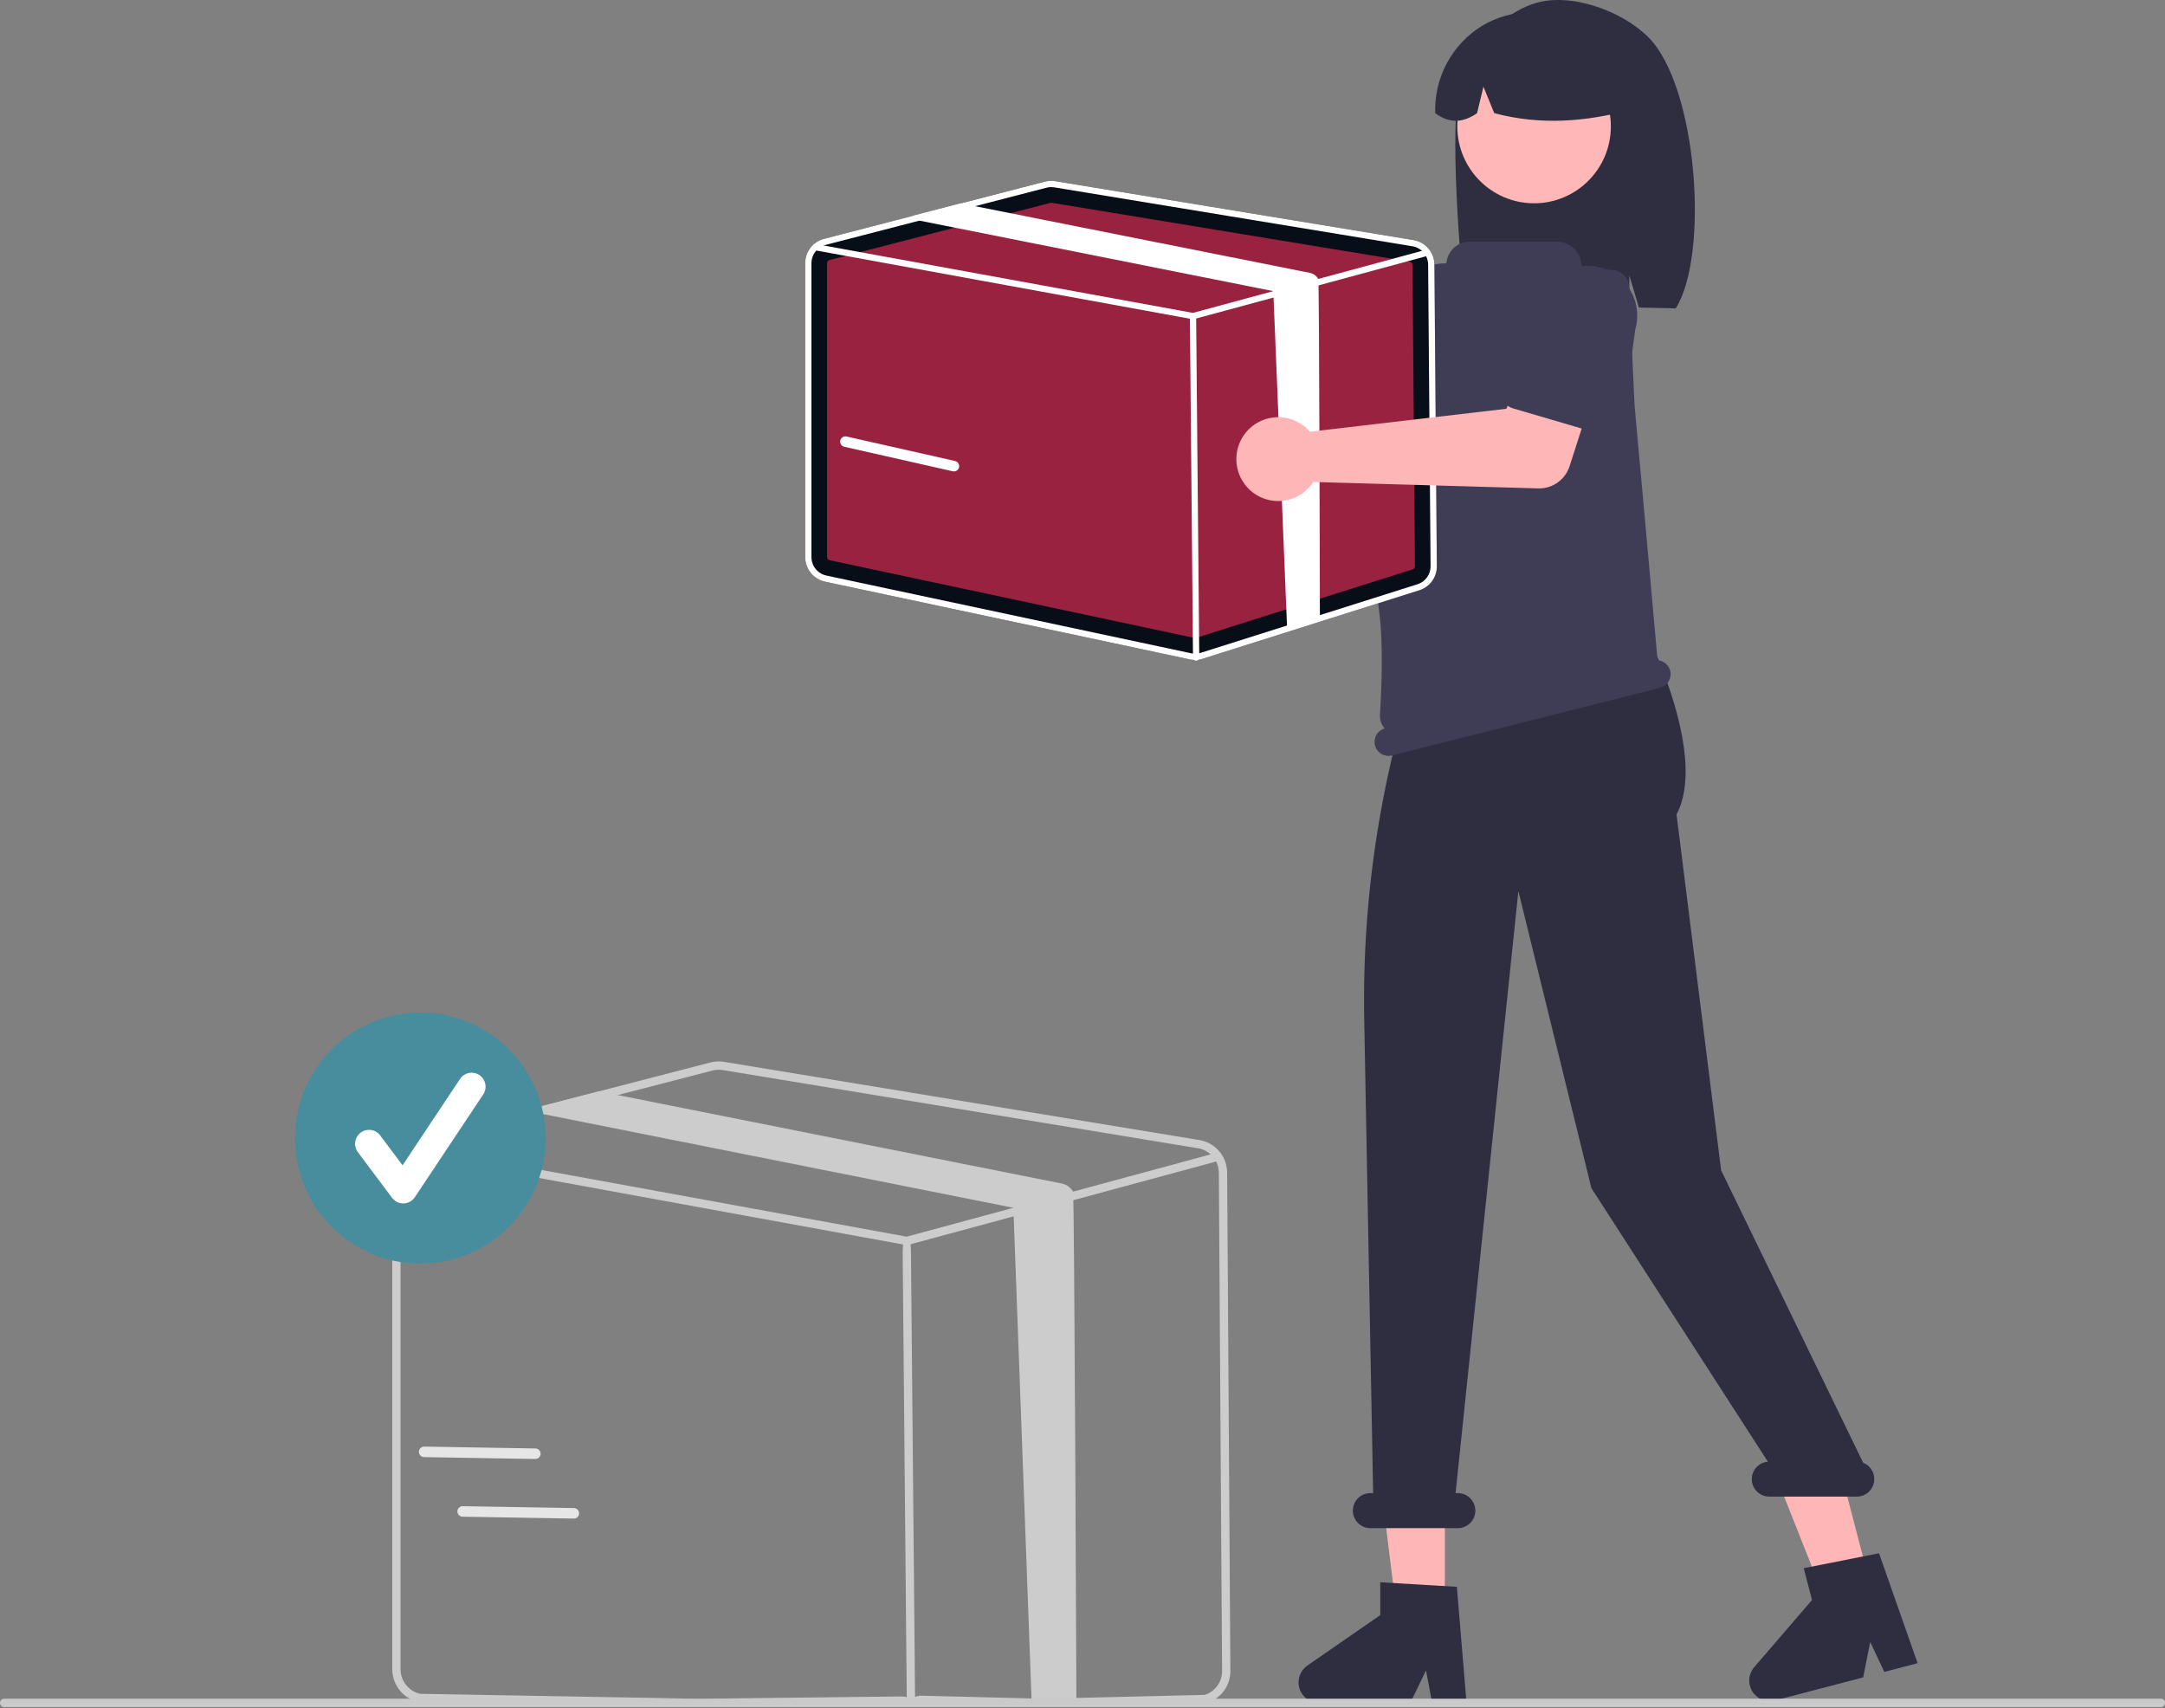 <svg width="322" height="254" viewBox="0 0 322 254" fill="none" xmlns="http://www.w3.org/2000/svg">
<rect x="0" y="0" width="322" height="254" fill="#808080" stroke="none"/>
<g clip-path="url(#clip0_2099_4185)">
<path d="M170.157 36.007C170.23 36.328 170.278 36.654 170.299 36.982L195.784 51.705L201.978 48.133L208.581 56.791L198.229 64.18C197.393 64.777 196.386 65.086 195.359 65.061C194.332 65.036 193.341 64.678 192.535 64.041L166.256 43.28C165.07 43.719 163.779 43.787 162.554 43.474C161.328 43.16 160.227 42.481 159.397 41.526C158.567 40.57 158.047 39.385 157.906 38.126C157.765 36.867 158.01 35.596 158.609 34.48C159.207 33.365 160.13 32.458 161.256 31.881C162.382 31.303 163.656 31.083 164.91 31.249C166.163 31.415 167.337 31.959 168.274 32.809C169.212 33.659 169.869 34.774 170.157 36.007Z" fill="#FFB6B6"/>
<path d="M196.137 50.079C196.217 49.703 196.378 49.35 196.608 49.042C196.838 48.734 197.131 48.48 197.468 48.296L209.234 41.877C210.8 40.692 212.772 40.179 214.717 40.448C216.661 40.718 218.419 41.749 219.606 43.315C220.793 44.881 221.311 46.854 221.047 48.802C220.782 50.75 219.758 52.513 218.197 53.706L208.767 63.299C208.498 63.573 208.173 63.785 207.815 63.922C207.456 64.059 207.072 64.116 206.69 64.091C206.307 64.066 205.934 63.958 205.596 63.776C205.259 63.593 204.965 63.34 204.734 63.033L196.615 52.253C196.383 51.947 196.221 51.594 196.139 51.218C196.056 50.843 196.055 50.455 196.137 50.079Z" fill="#3F3D56"/>
<path d="M217.158 12.757C218.851 7.354 222.7 2.399 228.024 0.573C233.349 -1.254 241.144 1.528 245.147 5.523C252.468 12.831 254.255 37.933 249.225 45.866C248.225 45.813 244.772 45.774 243.759 45.736L242.327 40.955V45.689C234.423 45.444 226.194 45.597 217.961 45.756C217.223 40.139 215.465 18.16 217.158 12.757Z" fill="#2F2E41"/>
<path d="M214.892 239.535H207.683L204.254 211.688L214.894 211.689L214.892 239.535Z" fill="#FFB6B6"/>
<path d="M278 235.046L271.024 236.867L260.691 210.787L270.987 208.1L278 235.046Z" fill="#FFB6B6"/>
<path d="M238.272 68.505L239.905 72.758L239.579 77.011L207.609 88.1L209.196 69.486L212.789 65.232L238.272 68.505Z" fill="#FFB6B6"/>
<path d="M228.164 30.23C234.47 30.23 239.582 25.111 239.582 18.796C239.582 12.48 234.47 7.361 228.164 7.361C221.858 7.361 216.746 12.48 216.746 18.796C216.746 25.111 221.858 30.23 228.164 30.23Z" fill="#FFB7B7"/>
<path d="M220.319 3.906C222.513 2.566 225.026 1.842 227.595 1.808C230.164 1.774 232.695 2.432 234.924 3.713C237.152 4.994 238.996 6.851 240.263 9.09C241.529 11.329 242.172 13.867 242.123 16.44C235.899 18.033 229.266 18.7 222.238 16.824L220.631 12.886L219.684 16.827C217.533 18.341 215.458 18.339 213.457 16.819C213.372 14.253 213.961 11.71 215.166 9.444C216.37 7.178 218.147 5.268 220.319 3.906Z" fill="#2F2E41"/>
<path d="M218.118 253.244H213.002L212.089 248.407L209.75 253.244H196.183C195.533 253.244 194.899 253.036 194.375 252.65C193.851 252.264 193.465 251.72 193.271 251.098C193.077 250.477 193.087 249.809 193.3 249.194C193.512 248.578 193.915 248.046 194.45 247.676L205.284 240.183V235.293L216.681 235.974L218.118 253.244Z" fill="#2F2E41"/>
<path d="M285.207 247.331L280.257 248.624L278.155 244.174L277.11 249.445L263.981 252.872C263.352 253.036 262.687 252.995 262.083 252.754C261.479 252.513 260.967 252.084 260.623 251.532C260.28 250.979 260.121 250.331 260.171 249.681C260.221 249.032 260.477 248.416 260.902 247.922L269.499 237.934L268.267 233.203L279.467 230.983L285.207 247.331Z" fill="#2F2E41"/>
<path d="M277.116 217.534L255.984 174.04L249.351 121.102C253.924 112.596 245.43 95.287 245.43 95.287V88.02L212.526 94.237C205.796 112.619 202.533 132.092 202.901 151.668L204.227 222.037H203.811C203.121 222.037 202.459 222.311 201.971 222.8C201.483 223.289 201.209 223.952 201.209 224.643C201.209 225.334 201.483 225.997 201.971 226.485C202.459 226.974 203.121 227.249 203.811 227.249H216.823C217.513 227.249 218.175 226.974 218.663 226.485C219.151 225.997 219.425 225.334 219.425 224.643C219.425 223.952 219.151 223.289 218.663 222.8C218.175 222.311 217.513 222.037 216.823 222.037H216.488L225.828 132.515L236.689 176.692L262.936 217.367C262.267 217.419 261.644 217.729 261.198 218.232C260.752 218.734 260.517 219.391 260.544 220.063C260.571 220.735 260.857 221.37 261.342 221.835C261.827 222.301 262.473 222.56 263.145 222.558H276.156C276.761 222.558 277.348 222.348 277.814 221.962C278.281 221.576 278.599 221.039 278.712 220.444C278.826 219.848 278.729 219.232 278.437 218.701C278.146 218.17 277.679 217.757 277.116 217.534Z" fill="#2F2E41"/>
<path d="M248.405 99.743C248.297 99.318 248.057 98.938 247.72 98.657C247.383 98.377 246.966 98.21 246.529 98.182C246.095 93.216 243.229 61.369 243.12 60.435L243.116 60.395L242.286 42.644C242.256 41.999 241.99 41.389 241.538 40.928C241.087 40.467 240.482 40.19 239.839 40.147L235.456 39.861C235.396 39.858 235.339 39.833 235.297 39.79C235.255 39.747 235.232 39.689 235.232 39.628C235.232 39.144 235.136 38.664 234.951 38.216C234.766 37.768 234.495 37.361 234.152 37.019C233.81 36.676 233.404 36.404 232.957 36.218C232.509 36.033 232.03 35.938 231.546 35.938H218.57C217.73 35.938 216.918 36.245 216.288 36.802C215.658 37.359 215.253 38.127 215.148 38.962C215.142 39.02 215.115 39.073 215.072 39.111C215.029 39.15 214.973 39.17 214.915 39.169L214.913 39.169C213.439 39.139 212.002 39.638 210.865 40.578C209.727 41.517 208.963 42.834 208.712 44.289C206.938 54.626 203.383 78.085 205.14 91.127C205.752 95.667 205.474 102.495 205.243 106.294C205.22 106.661 205.269 107.029 205.389 107.377C205.508 107.725 205.694 108.046 205.938 108.321C205.42 108.471 204.981 108.816 204.712 109.283C204.444 109.75 204.367 110.304 204.498 110.827C204.633 111.363 204.975 111.824 205.449 112.107C205.923 112.391 206.49 112.474 207.026 112.339L246.895 102.274C247.431 102.139 247.89 101.796 248.174 101.322C248.457 100.847 248.54 100.279 248.405 99.743Z" fill="#3F3D56"/>
<path d="M182.512 174.372C182.505 173.206 182.085 172.081 181.328 171.195C180.571 170.31 179.526 169.721 178.377 169.534L107.69 157.91C107.012 157.797 106.318 157.828 105.653 158L89.087 162.29L79.582 164.754L62.041 169.295C60.982 169.57 60.044 170.19 59.375 171.057C58.705 171.923 58.342 172.988 58.342 174.083V248.259C58.347 249.39 58.737 250.485 59.448 251.364C60.159 252.243 61.147 252.853 62.251 253.093L134.25 252.276C134.588 252.349 134.933 252.385 135.279 252.383C135.783 252.384 136.284 252.308 136.765 252.157L179.541 253.223C180.551 252.907 181.432 252.274 182.054 251.418C182.676 250.561 183.005 249.526 182.993 248.467L182.512 174.372ZM179.171 252.044L136.394 253.063C135.784 253.254 135.135 253.285 134.51 253.154L62.506 251.885C61.679 251.705 60.938 251.247 60.405 250.588C59.872 249.929 59.58 249.107 59.576 248.259V174.083C59.577 173.324 59.81 172.583 60.244 171.96C60.678 171.338 61.292 170.863 62.004 170.601C62.117 170.559 62.232 170.523 62.349 170.494L80.907 165.689L91.881 162.846L105.962 159.199C106.264 159.119 106.575 159.079 106.887 159.08C107.089 159.08 107.29 159.096 107.488 159.129L178.175 170.754C178.744 170.847 179.283 171.072 179.75 171.41C180.217 171.749 180.599 172.191 180.866 172.703C181.133 173.222 181.274 173.796 181.278 174.38L181.759 248.476C181.768 249.27 181.521 250.046 181.055 250.689C180.589 251.332 179.928 251.807 179.171 252.044Z" fill="#CCCCCC"/>
<path d="M180.864 172.703C180.816 172.734 180.763 172.758 180.708 172.773L159.916 178.402L153.444 180.153L135.034 185.135C134.982 185.148 134.928 185.155 134.874 185.155C134.837 185.155 134.799 185.152 134.763 185.147L60.533 171.594L60.286 171.549C60.125 171.519 59.983 171.426 59.89 171.291C59.797 171.156 59.762 170.99 59.791 170.828C59.821 170.667 59.913 170.524 60.047 170.431C60.181 170.337 60.347 170.301 60.508 170.329L62.002 170.601L134.849 183.903L150.715 179.609L159.591 177.207L180.062 171.664L180.387 171.578C180.527 171.541 180.676 171.554 180.808 171.616C180.94 171.678 181.045 171.784 181.107 171.916C181.123 171.947 181.135 171.98 181.144 172.015C181.178 172.144 181.169 172.281 181.118 172.405C181.068 172.529 180.979 172.634 180.864 172.703Z" fill="#CCCCCC"/>
<path d="M135.492 252.528C135.154 252.528 134.878 252.255 134.875 254L134.258 186.628C134.255 184.202 134.529 183.922 134.869 183.919H134.875C135.213 183.919 135.489 184.192 135.492 186.616L136.109 253.989C136.113 252.245 135.839 252.524 135.498 252.528H135.492Z" fill="#CCCCCC"/>
<path d="M160.093 253.31L153.446 253.38L150.717 179.609L81.109 165.739C81.04 165.727 80.973 165.71 80.907 165.69C80.372 165.537 79.905 165.207 79.582 164.754L89.087 162.29L91.881 162.846L157.931 176.003C158.278 176.072 158.606 176.215 158.893 176.423C159.18 176.631 159.419 176.898 159.593 177.207C159.799 177.565 160.089 252.881 160.093 253.31Z" fill="#CCCCCC"/>
<path d="M213.337 39.346C213.332 38.468 213.016 37.62 212.445 36.952C211.875 36.285 211.086 35.841 210.221 35.7L156.947 26.94C156.436 26.855 155.913 26.878 155.412 27.008L142.927 30.241L135.764 32.098L122.544 35.52C121.746 35.728 121.039 36.195 120.534 36.848C120.03 37.501 119.756 38.303 119.756 39.129V82.855C119.76 83.707 120.054 84.532 120.59 85.195C121.125 85.857 121.87 86.316 122.702 86.497L176.965 98.059C177.219 98.114 177.479 98.141 177.74 98.14C178.12 98.141 178.497 98.083 178.859 97.969L211.098 87.774C211.859 87.536 212.523 87.059 212.992 86.413C213.46 85.768 213.709 84.988 213.7 84.19L213.337 39.346Z" fill="#080E17"/>
<path d="M156.344 30.151C156.305 30.151 156.266 30.156 156.228 30.166L123.36 38.678C123.26 38.704 123.172 38.762 123.109 38.843C123.046 38.925 123.012 39.025 123.012 39.128V82.853C123.012 82.96 123.049 83.063 123.116 83.146C123.183 83.228 123.276 83.286 123.38 83.308L177.642 94.87C177.721 94.887 177.802 94.883 177.879 94.859L210.118 84.663C210.213 84.634 210.296 84.574 210.355 84.494C210.413 84.413 210.444 84.316 210.443 84.216L210.082 39.372C210.081 39.263 210.041 39.157 209.97 39.073C209.899 38.99 209.8 38.935 209.692 38.917L156.419 30.157C156.394 30.153 156.369 30.151 156.344 30.151Z" fill="#992240"/>
<path d="M213.337 39.346C213.332 38.468 213.016 37.62 212.445 36.952C211.875 36.285 211.086 35.841 210.221 35.7L156.947 26.94C156.436 26.855 155.913 26.878 155.412 27.008L142.927 30.241L135.764 32.098L122.544 35.52C121.746 35.728 121.039 36.195 120.534 36.848C120.03 37.501 119.756 38.303 119.756 39.129V82.855C119.76 83.707 120.054 84.532 120.59 85.195C121.125 85.857 121.87 86.316 122.702 86.497L176.965 98.059C177.219 98.114 177.479 98.141 177.74 98.14C178.12 98.141 178.497 98.083 178.859 97.969L211.098 87.774C211.859 87.536 212.523 87.059 212.992 86.413C213.46 85.768 213.709 84.988 213.7 84.19L213.337 39.346ZM210.819 86.885L178.58 97.081C178.12 97.224 177.631 97.248 177.16 97.149L122.894 85.587C122.271 85.451 121.712 85.106 121.311 84.609C120.909 84.113 120.689 83.494 120.686 82.855V39.129C120.687 38.556 120.862 37.998 121.189 37.529C121.517 37.06 121.979 36.702 122.516 36.505C122.601 36.473 122.688 36.446 122.776 36.424L136.762 32.803L145.033 30.66L155.645 27.912C155.872 27.851 156.107 27.82 156.342 27.822C156.494 27.822 156.646 27.834 156.795 27.859L210.069 36.62C210.497 36.69 210.904 36.859 211.256 37.114C211.608 37.369 211.896 37.703 212.097 38.088C212.298 38.479 212.404 38.913 212.407 39.352L212.77 84.196C212.776 84.795 212.59 85.38 212.239 85.864C211.888 86.349 211.39 86.707 210.819 86.885Z" fill="white"/>
<path d="M212.097 38.088C212.06 38.112 212.021 38.13 211.979 38.141L196.309 42.383L191.431 43.703L177.557 47.458C177.517 47.468 177.477 47.473 177.436 47.473C177.408 47.473 177.38 47.471 177.352 47.467L121.409 37.253L121.223 37.219C121.101 37.196 120.994 37.126 120.924 37.024C120.854 36.923 120.827 36.797 120.849 36.676C120.872 36.554 120.941 36.446 121.042 36.376C121.143 36.305 121.269 36.278 121.39 36.3L122.516 36.505L177.417 46.529L189.375 43.293L196.064 41.483L211.492 37.306L211.737 37.241C211.843 37.213 211.955 37.223 212.054 37.269C212.154 37.316 212.233 37.396 212.28 37.495C212.292 37.519 212.301 37.544 212.308 37.57C212.333 37.667 212.326 37.771 212.288 37.864C212.25 37.958 212.183 38.036 212.097 38.088Z" fill="white"/>
<path d="M177.901 98.249C177.778 98.249 177.661 98.2 177.574 98.114C177.487 98.027 177.437 97.91 177.436 97.787L176.971 47.012C176.97 46.888 177.018 46.769 177.104 46.681C177.19 46.593 177.308 46.543 177.432 46.542H177.436C177.559 46.542 177.676 46.59 177.763 46.677C177.85 46.763 177.9 46.88 177.901 47.003L178.366 97.779C178.367 97.902 178.319 98.021 178.233 98.109C178.146 98.197 178.029 98.248 177.905 98.249H177.901Z" fill="white"/>
<path d="M196.309 92.072L191.431 93.392L189.375 43.293L136.914 32.84C136.863 32.831 136.812 32.819 136.762 32.803C136.359 32.688 136.007 32.439 135.764 32.098L142.927 30.241L145.033 30.66L194.811 40.576C195.073 40.628 195.321 40.736 195.537 40.892C195.753 41.049 195.933 41.25 196.064 41.483C196.219 41.753 196.306 91.749 196.309 92.072Z" fill="white"/>
<path d="M194.124 63.508C194.374 63.721 194.606 63.954 194.819 64.205L224.041 60.787L226.883 54.219L237.341 57.219L233.438 69.335C233.123 70.314 232.499 71.164 231.66 71.758C230.821 72.351 229.813 72.656 228.786 72.627L195.328 71.674C194.639 72.736 193.643 73.562 192.473 74.043C191.303 74.524 190.015 74.637 188.779 74.367C187.544 74.096 186.42 73.456 185.557 72.53C184.694 71.604 184.132 70.438 183.948 69.185C183.763 67.932 183.964 66.652 184.523 65.516C185.082 64.381 185.973 63.442 187.078 62.826C188.182 62.21 189.448 61.945 190.707 62.066C191.966 62.188 193.158 62.691 194.124 63.508Z" fill="#FFB6B6"/>
<path d="M223.357 59.271C223.198 58.922 223.116 58.542 223.117 58.157C223.118 57.773 223.202 57.394 223.363 57.045L228.977 44.862C229.529 42.976 230.805 41.385 232.526 40.439C234.247 39.494 236.272 39.27 238.157 39.817C240.042 40.364 241.634 41.638 242.583 43.359C243.532 45.08 243.761 47.107 243.219 48.996L241.37 62.33C241.317 62.71 241.183 63.075 240.977 63.399C240.771 63.723 240.497 63.998 240.175 64.207C239.853 64.416 239.49 64.552 239.11 64.607C238.73 64.663 238.343 64.635 237.975 64.527L225.036 60.73C224.668 60.622 224.327 60.436 224.038 60.184C223.748 59.932 223.516 59.621 223.357 59.271Z" fill="#3F3D56"/>
<path d="M321.38 253.852H0.62C0.456 253.852 0.299 253.786 0.183 253.67C0.067 253.553 0.002 253.396 0.002 253.231C0.002 253.067 0.067 252.91 0.183 252.793C0.299 252.677 0.456 252.611 0.62 252.611H321.38C321.545 252.611 321.702 252.676 321.819 252.793C321.935 252.909 322 253.067 322 253.231C322 253.396 321.935 253.554 321.819 253.67C321.702 253.787 321.545 253.852 321.38 253.852Z" fill="#CACACA"/>
<path d="M62.515 187.91C72.809 187.91 81.154 179.553 81.154 169.244C81.154 158.936 72.809 150.579 62.515 150.579C52.222 150.579 43.877 158.936 43.877 169.244C43.877 179.553 52.222 187.91 62.515 187.91Z" fill="#488D9D"/>
<path d="M59.972 178.959C59.651 178.959 59.333 178.884 59.045 178.74C58.757 178.595 58.507 178.386 58.314 178.128L53.229 171.339C52.899 170.898 52.758 170.344 52.835 169.799C52.913 169.254 53.204 168.762 53.644 168.432C54.084 168.102 54.637 167.96 55.181 168.038C55.725 168.115 56.216 168.407 56.546 168.847L59.873 173.289L68.417 160.454C68.568 160.227 68.762 160.031 68.988 159.878C69.214 159.726 69.469 159.619 69.736 159.565C70.004 159.511 70.279 159.511 70.547 159.564C70.814 159.616 71.069 159.722 71.296 159.873C71.523 160.025 71.718 160.22 71.869 160.447C72.021 160.674 72.126 160.929 72.18 161.197C72.233 161.465 72.232 161.741 72.179 162.008C72.125 162.276 72.019 162.531 71.867 162.758L61.698 178.034C61.514 178.311 61.266 178.539 60.976 178.699C60.686 178.86 60.361 178.949 60.03 178.958C60.011 178.959 59.992 178.959 59.972 178.959Z" fill="white"/>
<path d="M141.876 70.103C141.818 70.103 141.76 70.097 141.703 70.084L125.569 66.436C125.367 66.39 125.192 66.266 125.081 66.09C124.971 65.915 124.935 65.703 124.98 65.501C125.026 65.299 125.149 65.123 125.324 65.012C125.499 64.901 125.711 64.865 125.912 64.91L142.047 68.558C142.234 68.601 142.399 68.711 142.511 68.868C142.622 69.024 142.672 69.216 142.651 69.408C142.63 69.599 142.539 69.775 142.396 69.904C142.253 70.032 142.068 70.103 141.876 70.103Z" fill="white"/>
<path d="M79.782 216.948C79.725 216.959 79.667 216.965 79.609 216.964L63.071 216.685C62.864 216.681 62.667 216.595 62.524 216.446C62.38 216.297 62.301 216.097 62.305 215.89C62.308 215.683 62.394 215.486 62.542 215.342C62.691 215.198 62.89 215.118 63.097 215.121L79.635 215.4C79.827 215.404 80.011 215.478 80.152 215.608C80.293 215.739 80.381 215.917 80.399 216.108C80.417 216.3 80.365 216.491 80.251 216.646C80.137 216.801 79.97 216.908 79.782 216.948Z" fill="#E6E6E6"/>
<path d="M85.507 225.808C85.45 225.82 85.392 225.826 85.334 225.825L68.796 225.546C68.589 225.542 68.392 225.456 68.248 225.307C68.105 225.158 68.026 224.958 68.029 224.751C68.033 224.544 68.118 224.347 68.267 224.203C68.415 224.058 68.615 223.979 68.821 223.982L85.36 224.261C85.552 224.264 85.736 224.338 85.877 224.469C86.018 224.6 86.106 224.778 86.124 224.969C86.142 225.16 86.089 225.352 85.975 225.507C85.861 225.662 85.694 225.769 85.507 225.808Z" fill="#E6E6E6"/>
</g>
<defs>
<clipPath id="clip0_2099_4185">
<rect width="322" height="254" fill="white"/>
</clipPath>
</defs>
</svg>
